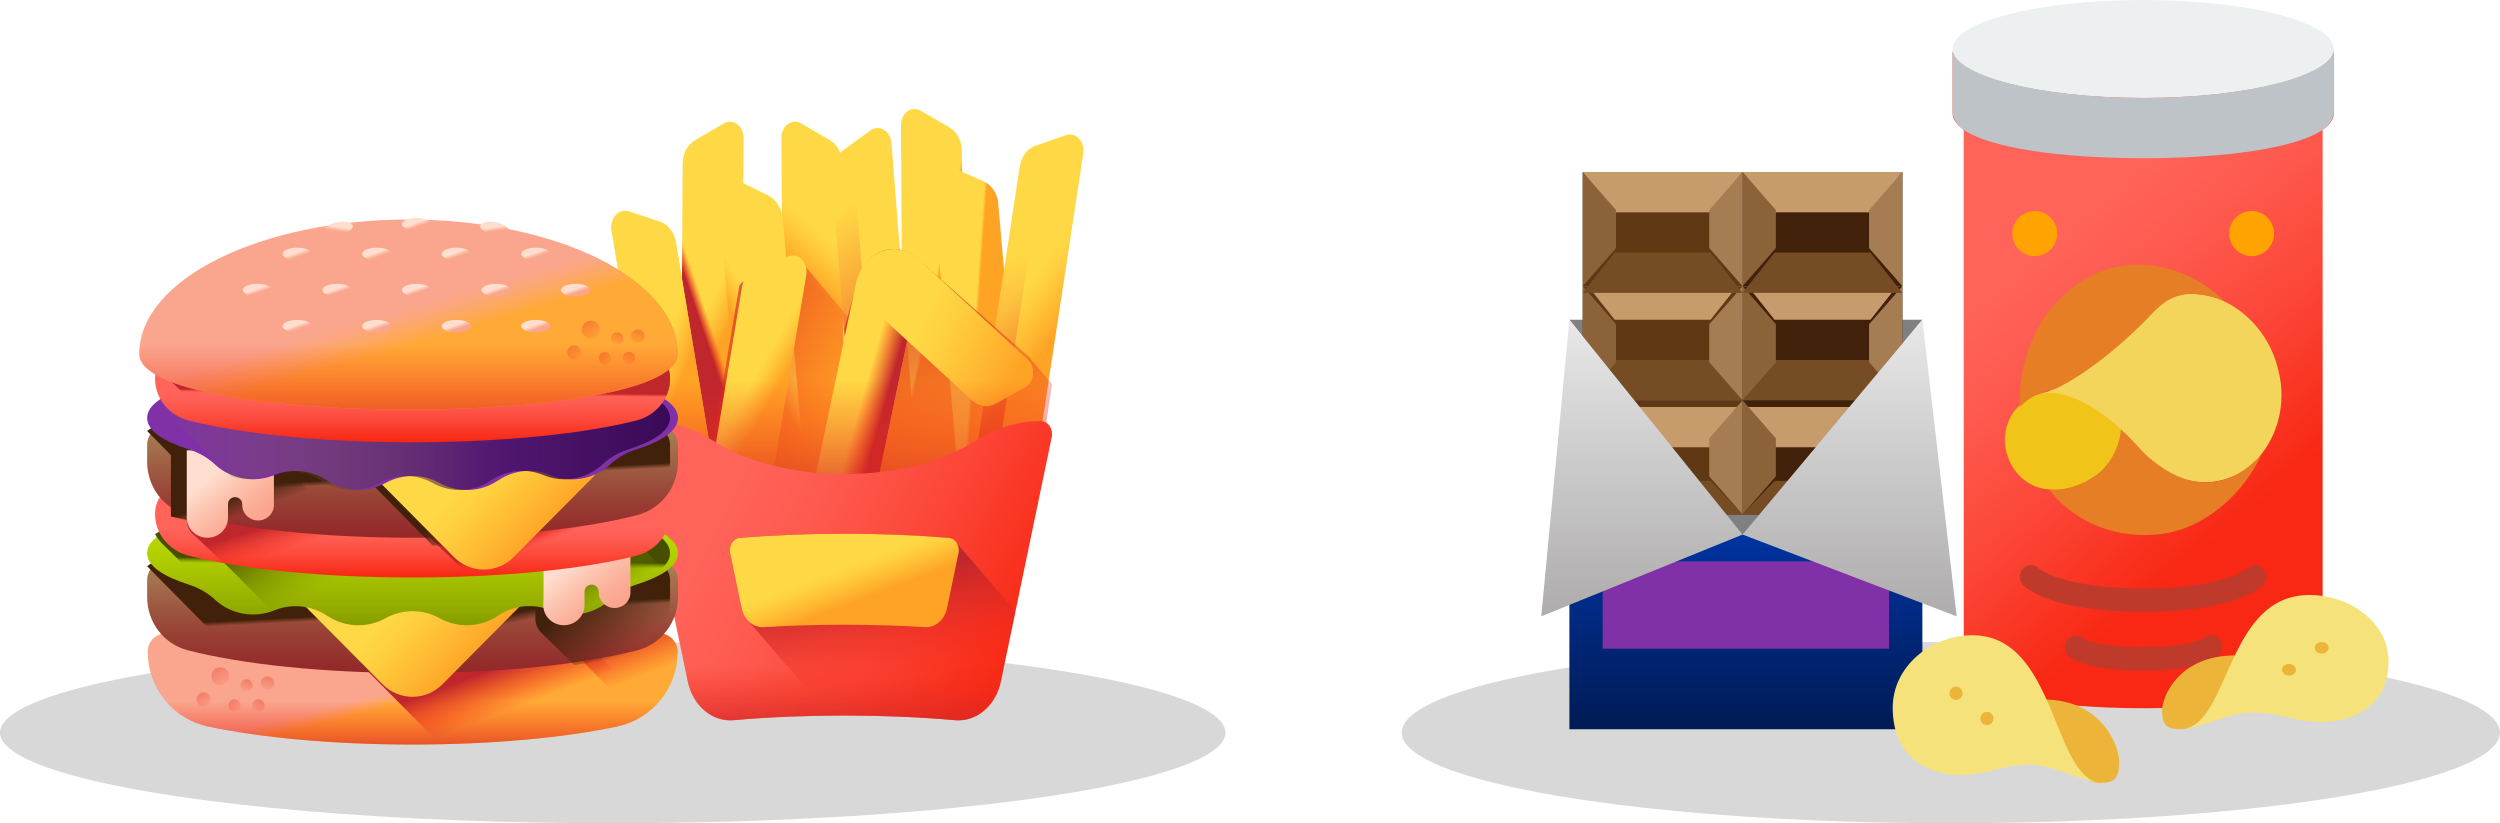 <?xml version="1.0" encoding="UTF-8"?>
<svg width="413px" height="136px" viewBox="0 0 413 136" version="1.1" xmlns="http://www.w3.org/2000/svg" xmlns:xlink="http://www.w3.org/1999/xlink">
    <title>adult_artwork_cravings</title>
    <defs>
        <linearGradient x1="39.409%" y1="22.278%" x2="65.855%" y2="75.864%" id="linearGradient-1">
            <stop stop-color="#FF6359" offset="0%"></stop>
            <stop stop-color="#FE5B50" offset="22.43%"></stop>
            <stop stop-color="#FC4637" offset="59.52%"></stop>
            <stop stop-color="#F82814" offset="100%"></stop>
        </linearGradient>
        <linearGradient x1="50%" y1="0%" x2="50%" y2="100%" id="linearGradient-2">
            <stop stop-color="#0033A0" offset="0.074%"></stop>
            <stop stop-color="#001B55" offset="100%"></stop>
        </linearGradient>
        <linearGradient x1="50%" y1="0%" x2="50%" y2="99.041%" id="linearGradient-3">
            <stop stop-color="#E8E8E8" offset="0%"></stop>
            <stop stop-color="#AEACAC" offset="100%"></stop>
        </linearGradient>
        <linearGradient x1="50%" y1="0%" x2="50%" y2="99.041%" id="linearGradient-4">
            <stop stop-color="#E8E8E8" offset="0%"></stop>
            <stop stop-color="#AEACAC" offset="100%"></stop>
        </linearGradient>
        <linearGradient x1="48.705%" y1="45.909%" x2="53.337%" y2="60.379%" id="linearGradient-5">
            <stop stop-color="#FFD945" offset="0%"></stop>
            <stop stop-color="#FFCD3E" offset="30.43%"></stop>
            <stop stop-color="#FFAD2B" offset="85.58%"></stop>
            <stop stop-color="#FFA325" offset="100%"></stop>
        </linearGradient>
        <linearGradient x1="50.268%" y1="49.354%" x2="47.199%" y2="55.439%" id="linearGradient-6">
            <stop stop-color="#F82814" stop-opacity="0" offset="0%"></stop>
            <stop stop-color="#C0272D" offset="100%"></stop>
        </linearGradient>
        <linearGradient x1="53.238%" y1="27.334%" x2="50.969%" y2="43.182%" id="linearGradient-7">
            <stop stop-color="#FFD945" offset="0%"></stop>
            <stop stop-color="#FFCD3E" offset="30.43%"></stop>
            <stop stop-color="#FFAD2B" offset="85.58%"></stop>
            <stop stop-color="#FFA325" offset="100%"></stop>
        </linearGradient>
        <linearGradient x1="48.337%" y1="48.704%" x2="50.133%" y2="51.116%" id="linearGradient-8">
            <stop stop-color="#FFD945" offset="0%"></stop>
            <stop stop-color="#FFCD3E" offset="30.43%"></stop>
            <stop stop-color="#FFAD2B" offset="85.58%"></stop>
            <stop stop-color="#FFA325" offset="100%"></stop>
        </linearGradient>
        <linearGradient x1="47.71%" y1="49.825%" x2="51.225%" y2="50.693%" id="linearGradient-9">
            <stop stop-color="#FFD945" offset="0%"></stop>
            <stop stop-color="#FFCD3E" offset="30.43%"></stop>
            <stop stop-color="#FFAD2B" offset="85.58%"></stop>
            <stop stop-color="#FFA325" offset="100%"></stop>
        </linearGradient>
        <linearGradient x1="52.663%" y1="43.736%" x2="47.461%" y2="54.82%" id="linearGradient-10">
            <stop stop-color="#FFD945" offset="0%"></stop>
            <stop stop-color="#FFCD3E" offset="30.43%"></stop>
            <stop stop-color="#FFAD2B" offset="85.58%"></stop>
            <stop stop-color="#FFA325" offset="100%"></stop>
        </linearGradient>
        <linearGradient x1="46.635%" y1="40.325%" x2="54.481%" y2="60.627%" id="linearGradient-11">
            <stop stop-color="#FFD945" offset="0%"></stop>
            <stop stop-color="#FFCD3E" offset="30.43%"></stop>
            <stop stop-color="#FFAD2B" offset="85.58%"></stop>
            <stop stop-color="#FFA325" offset="100%"></stop>
        </linearGradient>
        <linearGradient x1="49.08%" y1="31.027%" x2="54.333%" y2="127.968%" id="linearGradient-12">
            <stop stop-color="#F82814" stop-opacity="0" offset="0%"></stop>
            <stop stop-color="#C0272D" offset="100%"></stop>
        </linearGradient>
        <linearGradient x1="48.078%" y1="46.936%" x2="54.776%" y2="57.818%" id="linearGradient-13">
            <stop stop-color="#FFD945" offset="0%"></stop>
            <stop stop-color="#FFCD3E" offset="30.43%"></stop>
            <stop stop-color="#FFAD2B" offset="85.58%"></stop>
            <stop stop-color="#FFA325" offset="100%"></stop>
        </linearGradient>
        <linearGradient x1="47.516%" y1="15.074%" x2="53.627%" y2="99.041%" id="linearGradient-14">
            <stop stop-color="#F82814" stop-opacity="0" offset="0%"></stop>
            <stop stop-color="#C0272D" offset="100%"></stop>
        </linearGradient>
        <linearGradient x1="56.649%" y1="93.372%" x2="32.26%" y2="-16.242%" id="linearGradient-15">
            <stop stop-color="#F82814" stop-opacity="0" offset="0%"></stop>
            <stop stop-color="#C0272D" offset="100%"></stop>
        </linearGradient>
        <linearGradient x1="50.655%" y1="64.4%" x2="-24.325%" y2="28.427%" id="linearGradient-16">
            <stop stop-color="#F82814" stop-opacity="0" offset="0%"></stop>
            <stop stop-color="#C0272D" offset="100%"></stop>
        </linearGradient>
        <linearGradient x1="35.689%" y1="50.749%" x2="75.461%" y2="75.114%" id="linearGradient-17">
            <stop stop-color="#FFD945" offset="0%"></stop>
            <stop stop-color="#FFCD3E" offset="30.43%"></stop>
            <stop stop-color="#FFAD2B" offset="85.58%"></stop>
            <stop stop-color="#FFA325" offset="100%"></stop>
        </linearGradient>
        <linearGradient x1="50.228%" y1="50.644%" x2="68.474%" y2="62.675%" id="linearGradient-18">
            <stop stop-color="#F82814" stop-opacity="0" offset="0%"></stop>
            <stop stop-color="#C0272D" offset="100%"></stop>
        </linearGradient>
        <linearGradient x1="45.063%" y1="46.101%" x2="57.904%" y2="60.756%" id="linearGradient-19">
            <stop stop-color="#FFD945" offset="0%"></stop>
            <stop stop-color="#FFCD3E" offset="30.43%"></stop>
            <stop stop-color="#FFAD2B" offset="85.58%"></stop>
            <stop stop-color="#FFA325" offset="100%"></stop>
        </linearGradient>
        <linearGradient x1="45.873%" y1="41.838%" x2="53.257%" y2="54.149%" id="linearGradient-20">
            <stop stop-color="#FFD945" offset="0%"></stop>
            <stop stop-color="#FFCD3E" offset="30.43%"></stop>
            <stop stop-color="#FFAD2B" offset="85.58%"></stop>
            <stop stop-color="#FFA325" offset="100%"></stop>
        </linearGradient>
        <linearGradient x1="50%" y1="16.551%" x2="50%" y2="86.885%" id="linearGradient-21">
            <stop stop-color="#F82814" stop-opacity="0" offset="0%"></stop>
            <stop stop-color="#EE2818" stop-opacity="0.266" offset="26.62%"></stop>
            <stop stop-color="#D42724" stop-opacity="0.712" offset="71.23%"></stop>
            <stop stop-color="#C0272D" offset="100%"></stop>
        </linearGradient>
        <linearGradient x1="18.71%" y1="35.613%" x2="96.844%" y2="63.423%" id="linearGradient-22">
            <stop stop-color="#FF6359" offset="0%"></stop>
            <stop stop-color="#FE5B50" offset="22.43%"></stop>
            <stop stop-color="#FC4637" offset="59.52%"></stop>
            <stop stop-color="#F82814" offset="100%"></stop>
        </linearGradient>
        <linearGradient x1="61.38%" y1="77.344%" x2="45.956%" y2="26.181%" id="linearGradient-23">
            <stop stop-color="#F82814" stop-opacity="0" offset="0%"></stop>
            <stop stop-color="#C0272D" offset="100%"></stop>
        </linearGradient>
        <linearGradient x1="44.683%" y1="41.034%" x2="65.189%" y2="63.37%" id="linearGradient-24">
            <stop stop-color="#FFD945" offset="0%"></stop>
            <stop stop-color="#FFCD3E" offset="30.43%"></stop>
            <stop stop-color="#FFAD2B" offset="85.58%"></stop>
            <stop stop-color="#FFA325" offset="100%"></stop>
        </linearGradient>
        <linearGradient x1="50%" y1="35.105%" x2="50%" y2="128.325%" id="linearGradient-25">
            <stop stop-color="#F82814" stop-opacity="0" offset="0%"></stop>
            <stop stop-color="#C0272D" offset="100%"></stop>
        </linearGradient>
        <linearGradient x1="49.548%" y1="48.311%" x2="56.253%" y2="53.912%" id="linearGradient-26">
            <stop stop-color="#FAA68E" offset="0%"></stop>
            <stop stop-color="#FBA682" offset="20.61%"></stop>
            <stop stop-color="#FDA861" offset="58.08%"></stop>
            <stop stop-color="#FFA936" offset="100%"></stop>
        </linearGradient>
        <linearGradient x1="58.681%" y1="56.207%" x2="34.206%" y2="35.171%" id="linearGradient-27">
            <stop stop-color="#F82814" stop-opacity="0" offset="0%"></stop>
            <stop stop-color="#F12817" stop-opacity="0.245" offset="24.54%"></stop>
            <stop stop-color="#DD2820" stop-opacity="0.605" offset="60.52%"></stop>
            <stop stop-color="#C0272D" offset="100%"></stop>
        </linearGradient>
        <linearGradient x1="61.382%" y1="54.146%" x2="36.308%" y2="1.313%" id="linearGradient-28">
            <stop stop-color="#F82814" stop-opacity="0" offset="0%"></stop>
            <stop stop-color="#F12817" stop-opacity="0.245" offset="24.54%"></stop>
            <stop stop-color="#DD2820" stop-opacity="0.605" offset="60.52%"></stop>
            <stop stop-color="#C0272D" offset="100%"></stop>
        </linearGradient>
        <linearGradient x1="90.818%" y1="115.021%" x2="-34.591%" y2="-83.459%" id="linearGradient-29">
            <stop stop-color="#F82814" stop-opacity="0" offset="0%"></stop>
            <stop stop-color="#F12817" stop-opacity="0.245" offset="24.54%"></stop>
            <stop stop-color="#DD2820" stop-opacity="0.605" offset="60.52%"></stop>
            <stop stop-color="#C0272D" offset="100%"></stop>
        </linearGradient>
        <linearGradient x1="91.687%" y1="115.358%" x2="-33.919%" y2="-83.43%" id="linearGradient-30">
            <stop stop-color="#F82814" stop-opacity="0" offset="0%"></stop>
            <stop stop-color="#F12817" stop-opacity="0.245" offset="24.54%"></stop>
            <stop stop-color="#DD2820" stop-opacity="0.605" offset="60.52%"></stop>
            <stop stop-color="#C0272D" offset="100%"></stop>
        </linearGradient>
        <linearGradient x1="92.012%" y1="117.106%" x2="-34.824%" y2="-83.633%" id="linearGradient-31">
            <stop stop-color="#F82814" stop-opacity="0" offset="0%"></stop>
            <stop stop-color="#F12817" stop-opacity="0.245" offset="24.54%"></stop>
            <stop stop-color="#DD2820" stop-opacity="0.605" offset="60.52%"></stop>
            <stop stop-color="#C0272D" offset="100%"></stop>
        </linearGradient>
        <linearGradient x1="29.633%" y1="124.509%" x2="91.658%" y2="-101.899%" id="linearGradient-32">
            <stop stop-color="#F82814" stop-opacity="0" offset="0%"></stop>
            <stop stop-color="#F12817" stop-opacity="0.245" offset="24.54%"></stop>
            <stop stop-color="#DD2820" stop-opacity="0.605" offset="60.52%"></stop>
            <stop stop-color="#C0272D" offset="100%"></stop>
        </linearGradient>
        <linearGradient x1="29.264%" y1="126.43%" x2="92.215%" y2="-103.376%" id="linearGradient-33">
            <stop stop-color="#F82814" stop-opacity="0" offset="0%"></stop>
            <stop stop-color="#F12817" stop-opacity="0.245" offset="24.54%"></stop>
            <stop stop-color="#DD2820" stop-opacity="0.605" offset="60.52%"></stop>
            <stop stop-color="#C0272D" offset="100%"></stop>
        </linearGradient>
        <linearGradient x1="28.595%" y1="126.917%" x2="90.603%" y2="-99.374%" id="linearGradient-34">
            <stop stop-color="#F82814" stop-opacity="0" offset="0%"></stop>
            <stop stop-color="#F12817" stop-opacity="0.245" offset="24.54%"></stop>
            <stop stop-color="#DD2820" stop-opacity="0.605" offset="60.52%"></stop>
            <stop stop-color="#C0272D" offset="100%"></stop>
        </linearGradient>
        <linearGradient x1="49.999%" y1="31.063%" x2="49.999%" y2="136.75%" id="linearGradient-35">
            <stop stop-color="#F82814" stop-opacity="0" offset="0%"></stop>
            <stop stop-color="#F12817" stop-opacity="0.245" offset="24.54%"></stop>
            <stop stop-color="#DD2820" stop-opacity="0.605" offset="60.52%"></stop>
            <stop stop-color="#C0272D" offset="100%"></stop>
        </linearGradient>
        <linearGradient x1="49.979%" y1="9.591%" x2="49.979%" y2="114.331%" id="linearGradient-36">
            <stop stop-color="#A57C52" offset="0%"></stop>
            <stop stop-color="#A26C4A" offset="13.39%"></stop>
            <stop stop-color="#994336" offset="51.55%"></stop>
            <stop stop-color="#942A2A" offset="81.74%"></stop>
            <stop stop-color="#922125" offset="100%"></stop>
        </linearGradient>
        <linearGradient x1="50.505%" y1="50.342%" x2="49.58%" y2="46.444%" id="linearGradient-37">
            <stop stop-color="#42210B" stop-opacity="0" offset="0%"></stop>
            <stop stop-color="#42210B" offset="100%"></stop>
        </linearGradient>
        <linearGradient x1="80.738%" y1="72.007%" x2="32.51%" y2="30.467%" id="linearGradient-38">
            <stop stop-color="#42210B" stop-opacity="0" offset="0%"></stop>
            <stop stop-color="#42210B" offset="100%"></stop>
        </linearGradient>
        <linearGradient x1="54.578%" y1="55.7%" x2="49.281%" y2="48.809%" id="linearGradient-39">
            <stop stop-color="#42210B" stop-opacity="0" offset="0%"></stop>
            <stop stop-color="#42210B" offset="100%"></stop>
        </linearGradient>
        <linearGradient x1="41.927%" y1="35.721%" x2="82.441%" y2="59.753%" id="linearGradient-40">
            <stop stop-color="#FFD945" offset="0%"></stop>
            <stop stop-color="#FFCD3E" offset="30.43%"></stop>
            <stop stop-color="#FFAD2B" offset="85.58%"></stop>
            <stop stop-color="#FFA325" offset="100%"></stop>
        </linearGradient>
        <linearGradient x1="50.009%" y1="35.495%" x2="50.009%" y2="111.155%" id="linearGradient-41">
            <stop stop-color="#BADA00" offset="0%"></stop>
            <stop stop-color="#B0CE00" offset="22.69%"></stop>
            <stop stop-color="#95AE00" offset="63.78%"></stop>
            <stop stop-color="#798C00" offset="100%"></stop>
        </linearGradient>
        <linearGradient x1="49.852%" y1="52.209%" x2="50.061%" y2="47.89%" id="linearGradient-42">
            <stop stop-color="#798C00" stop-opacity="0" offset="0%"></stop>
            <stop stop-color="#556100" stop-opacity="0.654" offset="65.42%"></stop>
            <stop stop-color="#464F00" offset="100%"></stop>
        </linearGradient>
        <linearGradient x1="57.713%" y1="58.701%" x2="23.577%" y2="29.479%" id="linearGradient-43">
            <stop stop-color="#798C00" stop-opacity="0" offset="0%"></stop>
            <stop stop-color="#556100" stop-opacity="0.654" offset="65.42%"></stop>
            <stop stop-color="#464F00" offset="100%"></stop>
        </linearGradient>
        <linearGradient x1="63.477%" y1="70.241%" x2="34.47%" y2="39.276%" id="linearGradient-44">
            <stop stop-color="#798C00" stop-opacity="0" offset="0%"></stop>
            <stop stop-color="#556100" stop-opacity="0.654" offset="65.42%"></stop>
            <stop stop-color="#464F00" offset="100%"></stop>
        </linearGradient>
        <linearGradient x1="35.197%" y1="24.036%" x2="78.917%" y2="78.858%" id="linearGradient-45">
            <stop stop-color="#FFDECF" offset="0%"></stop>
            <stop stop-color="#FDC4B0" offset="37.91%"></stop>
            <stop stop-color="#FBAE97" offset="76.55%"></stop>
            <stop stop-color="#FAA68E" offset="100%"></stop>
        </linearGradient>
        <linearGradient x1="49.999%" y1="51.174%" x2="49.999%" y2="98.686%" id="linearGradient-46">
            <stop stop-color="#FF6359" offset="0%"></stop>
            <stop stop-color="#FE5B50" offset="22.43%"></stop>
            <stop stop-color="#FC4637" offset="59.52%"></stop>
            <stop stop-color="#F82814" offset="100%"></stop>
        </linearGradient>
        <linearGradient x1="56.334%" y1="62.594%" x2="41.411%" y2="42.365%" id="linearGradient-47">
            <stop stop-color="#F82814" stop-opacity="0" offset="0%"></stop>
            <stop stop-color="#C0272D" offset="100%"></stop>
        </linearGradient>
        <linearGradient x1="60.711%" y1="57.411%" x2="53.056%" y2="50.459%" id="linearGradient-48">
            <stop stop-color="#F82814" stop-opacity="0" offset="0%"></stop>
            <stop stop-color="#C0272D" offset="100%"></stop>
        </linearGradient>
        <linearGradient x1="49.979%" y1="9.621%" x2="49.979%" y2="114.368%" id="linearGradient-49">
            <stop stop-color="#A57C52" offset="0%"></stop>
            <stop stop-color="#A26C4A" offset="13.39%"></stop>
            <stop stop-color="#994336" offset="51.55%"></stop>
            <stop stop-color="#942A2A" offset="81.74%"></stop>
            <stop stop-color="#922125" offset="100%"></stop>
        </linearGradient>
        <linearGradient x1="50.505%" y1="50.343%" x2="49.58%" y2="46.445%" id="linearGradient-50">
            <stop stop-color="#42210B" stop-opacity="0" offset="0%"></stop>
            <stop stop-color="#42210B" offset="100%"></stop>
        </linearGradient>
        <linearGradient x1="63.729%" y1="57.909%" x2="45.202%" y2="46.341%" id="linearGradient-51">
            <stop stop-color="#42210B" stop-opacity="0" offset="0%"></stop>
            <stop stop-color="#42210B" offset="100%"></stop>
        </linearGradient>
        <linearGradient x1="41.931%" y1="35.704%" x2="82.445%" y2="59.737%" id="linearGradient-52">
            <stop stop-color="#FFD945" offset="0%"></stop>
            <stop stop-color="#FFCD3E" offset="30.43%"></stop>
            <stop stop-color="#FFAD2B" offset="85.58%"></stop>
            <stop stop-color="#FFA325" offset="100%"></stop>
        </linearGradient>
        <linearGradient x1="52.821%" y1="61.517%" x2="39.901%" y2="45.418%" id="linearGradient-53">
            <stop stop-color="#42210B" stop-opacity="0" offset="0%"></stop>
            <stop stop-color="#42210B" offset="100%"></stop>
        </linearGradient>
        <linearGradient x1="35.305%" y1="23.972%" x2="79.026%" y2="78.794%" id="linearGradient-54">
            <stop stop-color="#FFDECF" offset="0%"></stop>
            <stop stop-color="#FDC4B0" offset="37.91%"></stop>
            <stop stop-color="#FBAE97" offset="76.55%"></stop>
            <stop stop-color="#FAA68E" offset="100%"></stop>
        </linearGradient>
        <linearGradient x1="-0.004%" y1="50.059%" x2="100.007%" y2="50.059%" id="linearGradient-55">
            <stop stop-color="#798C00" stop-opacity="0" offset="0%"></stop>
            <stop stop-color="#3A0A56" stop-opacity="0.654" offset="65.42%"></stop>
            <stop stop-color="#3A0A56" offset="100%"></stop>
        </linearGradient>
        <linearGradient x1="49.999%" y1="51.109%" x2="49.999%" y2="98.622%" id="linearGradient-56">
            <stop stop-color="#FF6359" offset="0%"></stop>
            <stop stop-color="#FE5B50" offset="22.43%"></stop>
            <stop stop-color="#FC4637" offset="59.52%"></stop>
            <stop stop-color="#F82814" offset="100%"></stop>
        </linearGradient>
        <linearGradient x1="49.854%" y1="51.755%" x2="50.011%" y2="49.037%" id="linearGradient-57">
            <stop stop-color="#F82814" stop-opacity="0" offset="0%"></stop>
            <stop stop-color="#C0272D" offset="100%"></stop>
        </linearGradient>
        <linearGradient x1="44.78%" y1="45.459%" x2="54.126%" y2="57.798%" id="linearGradient-58">
            <stop stop-color="#FAA68E" offset="0%"></stop>
            <stop stop-color="#FBA682" offset="20.61%"></stop>
            <stop stop-color="#FDA861" offset="58.08%"></stop>
            <stop stop-color="#FFA936" offset="100%"></stop>
        </linearGradient>
        <linearGradient x1="91.281%" y1="113.481%" x2="-35.907%" y2="-81.634%" id="linearGradient-59">
            <stop stop-color="#F82814" stop-opacity="0" offset="0%"></stop>
            <stop stop-color="#F12817" stop-opacity="0.245" offset="24.54%"></stop>
            <stop stop-color="#DD2820" stop-opacity="0.605" offset="60.52%"></stop>
            <stop stop-color="#C0272D" offset="100%"></stop>
        </linearGradient>
        <linearGradient x1="91.388%" y1="113.698%" x2="-35.999%" y2="-81.718%" id="linearGradient-60">
            <stop stop-color="#F82814" stop-opacity="0" offset="0%"></stop>
            <stop stop-color="#F12817" stop-opacity="0.245" offset="24.54%"></stop>
            <stop stop-color="#DD2820" stop-opacity="0.605" offset="60.52%"></stop>
            <stop stop-color="#C0272D" offset="100%"></stop>
        </linearGradient>
        <linearGradient x1="92.365%" y1="115.045%" x2="-36.27%" y2="-82.301%" id="linearGradient-61">
            <stop stop-color="#F82814" stop-opacity="0" offset="0%"></stop>
            <stop stop-color="#F12817" stop-opacity="0.245" offset="24.54%"></stop>
            <stop stop-color="#DD2820" stop-opacity="0.605" offset="60.52%"></stop>
            <stop stop-color="#C0272D" offset="100%"></stop>
        </linearGradient>
        <linearGradient x1="30.157%" y1="121.785%" x2="93.063%" y2="-100.785%" id="linearGradient-62">
            <stop stop-color="#F82814" stop-opacity="0" offset="0%"></stop>
            <stop stop-color="#F12817" stop-opacity="0.245" offset="24.54%"></stop>
            <stop stop-color="#DD2820" stop-opacity="0.605" offset="60.52%"></stop>
            <stop stop-color="#C0272D" offset="100%"></stop>
        </linearGradient>
        <linearGradient x1="30.015%" y1="123.263%" x2="93.866%" y2="-102.652%" id="linearGradient-63">
            <stop stop-color="#F82814" stop-opacity="0" offset="0%"></stop>
            <stop stop-color="#F12817" stop-opacity="0.245" offset="24.54%"></stop>
            <stop stop-color="#DD2820" stop-opacity="0.605" offset="60.52%"></stop>
            <stop stop-color="#C0272D" offset="100%"></stop>
        </linearGradient>
        <linearGradient x1="30.003%" y1="122.545%" x2="92.878%" y2="-99.898%" id="linearGradient-64">
            <stop stop-color="#F82814" stop-opacity="0" offset="0%"></stop>
            <stop stop-color="#F12817" stop-opacity="0.245" offset="24.54%"></stop>
            <stop stop-color="#DD2820" stop-opacity="0.605" offset="60.52%"></stop>
            <stop stop-color="#C0272D" offset="100%"></stop>
        </linearGradient>
        <linearGradient x1="49.999%" y1="25.868%" x2="49.999%" y2="125.867%" id="linearGradient-65">
            <stop stop-color="#F82814" stop-opacity="0" offset="0%"></stop>
            <stop stop-color="#F32816" stop-opacity="0.25" offset="24.97%"></stop>
            <stop stop-color="#E5281D" stop-opacity="0.542" offset="54.21%"></stop>
            <stop stop-color="#CE2727" stop-opacity="0.855" offset="85.47%"></stop>
            <stop stop-color="#C0272D" offset="100%"></stop>
        </linearGradient>
        <linearGradient x1="45.157%" y1="44.083%" x2="63.418%" y2="66.25%" id="linearGradient-66">
            <stop stop-color="#FFDECF" offset="0%"></stop>
            <stop stop-color="#FDC4B0" offset="37.91%"></stop>
            <stop stop-color="#FBAE97" offset="76.55%"></stop>
            <stop stop-color="#FAA68E" offset="100%"></stop>
        </linearGradient>
        <linearGradient x1="45.148%" y1="44.083%" x2="63.404%" y2="66.25%" id="linearGradient-67">
            <stop stop-color="#FFDECF" offset="0%"></stop>
            <stop stop-color="#FDC4B0" offset="37.91%"></stop>
            <stop stop-color="#FBAE97" offset="76.55%"></stop>
            <stop stop-color="#FAA68E" offset="100%"></stop>
        </linearGradient>
        <linearGradient x1="45.133%" y1="44.083%" x2="63.393%" y2="66.25%" id="linearGradient-68">
            <stop stop-color="#FFDECF" offset="0%"></stop>
            <stop stop-color="#FDC4B0" offset="37.91%"></stop>
            <stop stop-color="#FBAE97" offset="76.55%"></stop>
            <stop stop-color="#FAA68E" offset="100%"></stop>
        </linearGradient>
        <linearGradient x1="45.123%" y1="44.083%" x2="63.379%" y2="66.25%" id="linearGradient-69">
            <stop stop-color="#FFDECF" offset="0%"></stop>
            <stop stop-color="#FDC4B0" offset="37.91%"></stop>
            <stop stop-color="#FBAE97" offset="76.55%"></stop>
            <stop stop-color="#FAA68E" offset="100%"></stop>
        </linearGradient>
        <linearGradient x1="45.165%" y1="44.119%" x2="63.425%" y2="66.288%" id="linearGradient-70">
            <stop stop-color="#FFDECF" offset="0%"></stop>
            <stop stop-color="#FDC4B0" offset="37.91%"></stop>
            <stop stop-color="#FBAE97" offset="76.55%"></stop>
            <stop stop-color="#FAA68E" offset="100%"></stop>
        </linearGradient>
        <linearGradient x1="45.155%" y1="44.119%" x2="63.412%" y2="66.288%" id="linearGradient-71">
            <stop stop-color="#FFDECF" offset="0%"></stop>
            <stop stop-color="#FDC4B0" offset="37.91%"></stop>
            <stop stop-color="#FBAE97" offset="76.55%"></stop>
            <stop stop-color="#FAA68E" offset="100%"></stop>
        </linearGradient>
        <linearGradient x1="45.14%" y1="44.119%" x2="63.4%" y2="66.288%" id="linearGradient-72">
            <stop stop-color="#FFDECF" offset="0%"></stop>
            <stop stop-color="#FDC4B0" offset="37.91%"></stop>
            <stop stop-color="#FBAE97" offset="76.55%"></stop>
            <stop stop-color="#FAA68E" offset="100%"></stop>
        </linearGradient>
        <linearGradient x1="45.126%" y1="44.119%" x2="63.386%" y2="66.288%" id="linearGradient-73">
            <stop stop-color="#FFDECF" offset="0%"></stop>
            <stop stop-color="#FDC4B0" offset="37.91%"></stop>
            <stop stop-color="#FBAE97" offset="76.55%"></stop>
            <stop stop-color="#FAA68E" offset="100%"></stop>
        </linearGradient>
        <linearGradient x1="45.116%" y1="44.119%" x2="63.373%" y2="66.288%" id="linearGradient-74">
            <stop stop-color="#FFDECF" offset="0%"></stop>
            <stop stop-color="#FDC4B0" offset="37.91%"></stop>
            <stop stop-color="#FBAE97" offset="76.55%"></stop>
            <stop stop-color="#FAA68E" offset="100%"></stop>
        </linearGradient>
        <linearGradient x1="45.157%" y1="44.156%" x2="63.418%" y2="66.324%" id="linearGradient-75">
            <stop stop-color="#FFDECF" offset="0%"></stop>
            <stop stop-color="#FDC4B0" offset="37.91%"></stop>
            <stop stop-color="#FBAE97" offset="76.55%"></stop>
            <stop stop-color="#FAA68E" offset="100%"></stop>
        </linearGradient>
        <linearGradient x1="45.148%" y1="44.156%" x2="63.404%" y2="66.324%" id="linearGradient-76">
            <stop stop-color="#FFDECF" offset="0%"></stop>
            <stop stop-color="#FDC4B0" offset="37.91%"></stop>
            <stop stop-color="#FBAE97" offset="76.55%"></stop>
            <stop stop-color="#FAA68E" offset="100%"></stop>
        </linearGradient>
        <linearGradient x1="45.133%" y1="44.156%" x2="63.393%" y2="66.324%" id="linearGradient-77">
            <stop stop-color="#FFDECF" offset="0%"></stop>
            <stop stop-color="#FDC4B0" offset="37.91%"></stop>
            <stop stop-color="#FBAE97" offset="76.55%"></stop>
            <stop stop-color="#FAA68E" offset="100%"></stop>
        </linearGradient>
        <linearGradient x1="45.123%" y1="44.156%" x2="63.379%" y2="66.324%" id="linearGradient-78">
            <stop stop-color="#FFDECF" offset="0%"></stop>
            <stop stop-color="#FDC4B0" offset="37.91%"></stop>
            <stop stop-color="#FBAE97" offset="76.55%"></stop>
            <stop stop-color="#FAA68E" offset="100%"></stop>
        </linearGradient>
        <linearGradient x1="45.14%" y1="44.192%" x2="63.4%" y2="66.359%" id="linearGradient-79">
            <stop stop-color="#FFDECF" offset="0%"></stop>
            <stop stop-color="#FDC4B0" offset="37.91%"></stop>
            <stop stop-color="#FBAE97" offset="76.55%"></stop>
            <stop stop-color="#FAA68E" offset="100%"></stop>
        </linearGradient>
        <linearGradient x1="47.851%" y1="43.038%" x2="55.517%" y2="69.207%" id="linearGradient-80">
            <stop stop-color="#FFDECF" offset="0%"></stop>
            <stop stop-color="#FDC4B0" offset="37.91%"></stop>
            <stop stop-color="#FBAE97" offset="76.55%"></stop>
            <stop stop-color="#FAA68E" offset="100%"></stop>
        </linearGradient>
        <linearGradient x1="51.808%" y1="42.902%" x2="44.144%" y2="69.071%" id="linearGradient-81">
            <stop stop-color="#FFDECF" offset="0%"></stop>
            <stop stop-color="#FDC4B0" offset="37.91%"></stop>
            <stop stop-color="#FBAE97" offset="76.55%"></stop>
            <stop stop-color="#FAA68E" offset="100%"></stop>
        </linearGradient>
    </defs>
    <g id="Adult-H+C" stroke="none" stroke-width="1" fill="none" fill-rule="evenodd">
        <g id="Q-HCC-Hunger&amp;Cravings" transform="translate(-730, -1760)">
            <g id="Group-21" transform="translate(-70.5, 258)">
                <g id="Dosing-Square-1" transform="translate(310.5, 1072)">
                    <g id="adult_artwork_cravings" transform="translate(490, 430)">
                        <ellipse id="Oval" fill="#D8D8D8" cx="101.222" cy="121.027" rx="101.222" ry="14.973"></ellipse>
                        <g id="Group-11" transform="translate(231.555, 0)">
                            <ellipse id="Oval" fill="#D8D8D8" cx="90.722" cy="121.027" rx="90.722" ry="14.973"></ellipse>
                            <g id="potato-chips" transform="translate(91, 0)" fill-rule="nonzero">
                                <path d="M0,8.713 L0,18.739 C0,19.682 0.649,20.604 1.853,21.447 L1.853,110.984 C1.853,114.313 15.12,117 31.5,117 C47.88,117 61.147,114.313 61.147,110.984 L61.147,21.447 C62.351,20.604 63,19.682 63,18.739 L63,8.713 L0,8.713 Z" id="Shape" fill="url(#linearGradient-1)"></path>
                                <ellipse id="Oval" fill="#ECF0F1" cx="31.5" cy="8.09" rx="31.5" ry="8.09"></ellipse>
                                <path d="M63,8.09 L63,18.394 C63,19.304 62.351,20.633 61.147,21.447 C56.774,24.448 45.156,26.138 31.5,26.138 C17.844,26.138 6.226,24.448 1.853,21.447 C1.393,21.136 1.015,20.751 0.722,20.342 C0.248,19.68 0,18.956 0,18.394 L0,8.09 C0,12.369 14.101,16.181 31.5,16.181 C48.899,16.181 63,12.369 63,8.09 Z" id="Shape" fill="#BDC3C7"></path>
                                <path d="M28.465,71.46 C28.296,73.352 27.42,75.005 26.183,76.392 C24.728,78.023 22.773,79.286 20.878,80.136 C19.096,80.851 17.179,81.072 15.3,80.778 C12.604,80.4 10.298,78.483 9.248,75.749 C8.096,72.943 8.63,69.655 10.595,67.451 C11.687,66.351 12.989,65.531 14.408,65.05 C18.411,63.539 24.574,67.749 28.046,71.06 L28.465,71.46 Z" id="Shape" fill="#F0C419"></path>
                                <path d="M50.354,75.845 C49.439,76.829 48.377,77.649 47.209,78.274 C41.542,81.274 35.178,79.162 30.998,74.246 C29.89,72.98 28.721,71.774 27.495,70.634 C24.05,67.475 18.556,64.101 14.824,65.066 C21.677,62.579 30.019,54.682 33.596,51.089 C35.159,49.464 37.269,48.549 39.471,48.543 C41.574,48.56 43.644,49.094 45.515,50.102 C49.746,52.389 52.804,56.511 53.875,61.375 C55.155,66.512 53.825,71.979 50.354,75.845 Z" id="Shape" fill="#F3D55B"></path>
                                <path d="M38.781,48.543 C36.652,48.549 34.411,50.184 32.9,51.873 C29.823,55.193 23.397,61.08 17.294,64.101 C16.536,64.477 15.528,64.548 14.795,64.833 C13.434,65.311 12.184,66.123 11.136,67.213 C11.118,66.844 11.118,66.495 11.118,66.126 C11.118,57.235 15.753,49.173 22.954,45.537 C30.155,41.901 39.141,43.958 45.031,49.874 C43.222,48.827 40.815,48.561 38.781,48.543 Z" id="Shape" fill="#E57E25"></path>
                                <path d="M51.017,75.151 C47.921,81.809 41.449,87.37 34.452,88.226 C27.455,89.083 20.444,86.637 15.978,80.904 C17.84,81.185 19.82,80.472 21.585,79.788 C25.061,78.284 27.462,74.882 27.826,70.947 C29.05,72.09 30.217,73.298 31.323,74.567 C36.277,79.27 41.551,81.28 47.209,78.274 C48.375,77.648 50.103,76.137 51.017,75.151 Z" id="Shape" fill="#E57E25"></path>
                                <ellipse id="Oval" fill="#FFA300" cx="13.588" cy="38.585" rx="3.706" ry="3.734"></ellipse>
                                <ellipse id="Oval" fill="#FFA300" cx="49.412" cy="38.585" rx="3.706" ry="3.734"></ellipse>
                                <g id="Group" transform="translate(11.118, 93.351)" fill="#C03A2B">
                                    <path d="M20.379,7.731 C5.211,7.731 0.955,3.741 0.521,3.286 C-0.182,2.525 -0.172,1.316 0.543,0.568 C1.259,-0.18 2.415,-0.191 3.143,0.544 C3.143,0.544 6.875,3.854 20.379,3.854 C33.883,3.854 37.617,0.538 37.654,0.504 C38.406,-0.195 39.55,-0.15 40.25,0.604 C40.943,1.354 40.935,2.546 40.232,3.286 C39.803,3.741 35.547,7.731 20.379,7.731 Z" id="Shape"></path>
                                    <path d="M20.379,17.426 C11.061,17.426 8.509,15.506 7.939,14.919 C7.236,14.158 7.245,12.949 7.96,12.201 C8.675,11.452 9.832,11.441 10.56,12.175 C10.501,12.086 12.526,13.548 20.379,13.548 C28.28,13.548 30.291,12.086 30.309,12.071 C30.653,11.714 31.119,11.519 31.603,11.529 C32.087,11.539 32.546,11.753 32.876,12.123 C33.584,12.917 33.559,14.157 32.818,14.919 C32.249,15.506 29.697,17.426 20.379,17.426 L20.379,17.426 Z" id="Shape"></path>
                                </g>
                            </g>
                            <g id="chocolate-bar" transform="translate(23.061, 28.418)" fill-rule="nonzero">
                                <polygon id="Path" fill="#808080" points="4.648 24.4 62.961 24.4 33.254 60.402"></polygon>
                                <polygon id="Path" fill="#603813" points="6.849 18.855 33.254 18.855 33.254 37.709 6.849 37.709"></polygon>
                                <polygon id="Path" fill="#42210B" points="33.254 18.855 59.66 18.855 59.66 37.709 33.254 37.709"></polygon>
                                <polygon id="Path" fill="#C69C6D" points="27.973 24.4 33.254 17.745 6.849 17.745 12.13 24.4"></polygon>
                                <polygon id="Path" fill="#754C24" points="12.13 31.055 6.849 37.709 33.254 37.709 27.973 31.055"></polygon>
                                <polygon id="Path" fill="#8C6239" points="6.849 18.855 12.35 25.139 12.35 31.424 6.849 37.709"></polygon>
                                <polygon id="Path" fill="#A67C52" points="33.254 37.709 27.753 31.424 27.753 25.139 33.254 18.855"></polygon>
                                <polygon id="Path" fill="#C69C6D" points="54.379 24.4 59.66 17.745 33.254 17.745 38.536 24.4"></polygon>
                                <polygon id="Path" fill="#754C24" points="38.536 31.055 33.254 37.709 59.66 37.709 54.379 31.055"></polygon>
                                <polygon id="Path" fill="#8C6239" points="33.254 18.855 38.756 25.139 38.756 31.424 33.254 37.709"></polygon>
                                <polygon id="Path" fill="#A67C52" points="59.66 37.709 54.159 31.424 54.159 25.139 59.66 18.855"></polygon>
                                <polygon id="Path" fill="#603813" points="6.849 0 33.254 0 33.254 18.855 6.849 18.855"></polygon>
                                <polygon id="Path" fill="#42210B" points="33.254 0 59.66 0 59.66 18.855 33.254 18.855"></polygon>
                                <polyline id="Path" fill="url(#linearGradient-2)" points="62.961 59.891 62.961 92.055 4.648 92.055 4.648 59.891"></polyline>
                                <polyline id="Path" fill="#8031A7" points="57.46 64.327 57.46 78.745 10.149 78.745 10.149 64.327"></polyline>
                                <polygon id="Path" fill="#C69C6D" points="27.973 6.655 33.254 0 6.849 0 12.13 6.655"></polygon>
                                <polygon id="Path" fill="#754C24" points="12.13 13.309 6.849 19.964 33.254 19.964 27.973 13.309"></polygon>
                                <polygon id="Path" fill="#8C6239" points="6.849 0 12.35 6.285 12.35 12.57 6.849 18.855"></polygon>
                                <polygon id="Path" fill="#A67C52" points="33.254 18.855 27.753 12.57 27.753 6.285 33.254 0"></polygon>
                                <polygon id="Path" fill="#C69C6D" points="54.379 6.655 59.66 0 33.254 0 38.536 6.655"></polygon>
                                <polygon id="Path" fill="#754C24" points="38.536 13.309 33.254 19.964 59.66 19.964 54.379 13.309"></polygon>
                                <polygon id="Path" fill="#8C6239" points="33.254 0 38.756 6.285 38.756 12.57 33.254 18.855"></polygon>
                                <polygon id="Path" fill="#A67C52" points="59.66 18.855 54.159 12.57 54.159 6.285 59.66 0"></polygon>
                                <polygon id="Path" fill="#603813" points="6.849 37.709 33.254 37.709 33.254 56.564 6.849 56.564"></polygon>
                                <polygon id="Path" fill="#42210B" points="33.254 37.709 59.66 37.709 59.66 56.564 33.254 56.564"></polygon>
                                <polygon id="Path" fill="#C69C6D" points="27.973 45.473 33.254 38.818 6.849 38.818 12.13 45.473"></polygon>
                                <polygon id="Path" fill="#754C24" points="12.13 51.018 6.849 57.673 33.254 56.564 27.973 51.018"></polygon>
                                <polygon id="Path" fill="#8C6239" points="6.849 37.709 12.35 43.994 12.35 50.279 6.849 56.564"></polygon>
                                <polygon id="Path" fill="#A67C52" points="33.254 56.564 27.753 50.279 27.753 43.994 33.254 37.709"></polygon>
                                <polygon id="Path" fill="#C69C6D" points="54.379 45.473 59.66 38.818 33.254 38.818 38.536 45.473"></polygon>
                                <polygon id="Path" fill="#754C24" points="38.536 51.018 33.254 56.564 59.66 57.673 54.379 51.018"></polygon>
                                <polygon id="Path" fill="#8C6239" points="33.254 37.709 38.756 43.994 38.756 50.279 33.254 56.564"></polygon>
                                <polygon id="Path" fill="#A67C52" points="59.66 56.564 54.159 50.279 54.159 43.994 59.66 37.709"></polygon>
                                <g id="Group" transform="translate(0, 24.4)">
                                    <polygon id="Path" fill="url(#linearGradient-3)" points="33.254 35.491 0 49.001 4.648 0"></polygon>
                                    <polygon id="Path" fill="url(#linearGradient-4)" points="62.961 0 68.626 49.001 33.254 35.491"></polygon>
                                </g>
                            </g>
                            <g id="chip" transform="translate(125.631, 98.291)" fill-rule="nonzero">
                                <path d="M0,19.092 C0,21.462 0.659,22.182 3.146,22.182 C3.224,22.182 3.305,22.179 3.387,22.175 C3.409,22.173 3.432,22.172 3.455,22.17 C3.495,22.168 3.535,22.164 3.576,22.16 C6.393,21.886 8.09,18.911 9.754,15.234 C10.51,13.565 11.259,11.752 12.103,9.982 L12.103,9.982 C2.871,9.982 0,16.631 0,19.092 Z" id="Path" fill="#ECB53A"></path>
                                <path d="M24.33,0 C10.516,0 11.265,21.419 3.301,22.182 C6.223,21.933 11.42,19.434 14.672,19.434 C19.987,19.434 21.611,20.983 26.346,20.983 C31.08,20.983 37.408,18.683 37.408,10.891 C37.408,4.637 31.078,0 24.33,0 Z" id="Path" fill="#F6E27B"></path>
                                <g id="Group" transform="translate(19.804, 7.764)" fill="#ECB53A">
                                    <path d="M1.147,5.545 C0.845,5.545 0.549,5.443 0.336,5.264 C0.122,5.086 0,4.838 0,4.585 C0,4.332 0.122,4.084 0.336,3.906 C0.549,3.727 0.845,3.624 1.147,3.624 C1.45,3.624 1.745,3.727 1.958,3.906 C2.173,4.085 2.295,4.332 2.295,4.585 C2.295,4.838 2.172,5.086 1.958,5.264 C1.745,5.443 1.45,5.545 1.147,5.545 Z" id="Path"></path>
                                    <path d="M6.554,1.921 C6.253,1.921 5.957,1.819 5.743,1.64 C5.529,1.461 5.407,1.213 5.407,0.961 C5.407,0.708 5.529,0.46 5.743,0.281 C5.957,0.102 6.252,0 6.554,0 C6.856,0 7.152,0.102 7.366,0.281 C7.579,0.46 7.702,0.708 7.702,0.961 C7.702,1.213 7.579,1.461 7.366,1.64 C7.152,1.819 6.856,1.921 6.554,1.921 Z" id="Path"></path>
                                </g>
                            </g>
                            <g id="chip" transform="translate(99.824, 117.145) scale(-1, 1) translate(-99.824, -117.145) translate(81.12, 104.945)" fill-rule="nonzero">
                                <path d="M0,20.907 C0,23.587 0.68,24.4 3.247,24.4 C3.327,24.4 3.41,24.397 3.495,24.392 C3.518,24.39 3.542,24.389 3.565,24.387 C3.606,24.384 3.648,24.38 3.69,24.376 C6.597,24.066 8.348,20.702 10.066,16.546 C10.845,14.66 11.618,12.61 12.489,10.609 L12.489,10.609 C2.962,10.609 0,18.126 0,20.907 Z" id="Path" fill="#ECB53A"></path>
                                <path d="M24.239,0 C10.329,0 11.082,23.561 3.063,24.4 C6.005,24.126 11.239,21.377 14.513,21.377 C19.866,21.377 21.501,23.081 26.268,23.081 C31.036,23.081 37.408,20.551 37.408,11.98 C37.408,5.101 31.033,0 24.239,0 Z" id="Path" fill="#F6E27B"></path>
                                <g id="Group" transform="translate(20.756, 8.487)" fill="#ECB53A">
                                    <path d="M1.085,6.365 C0.8,6.365 0.52,6.248 0.318,6.043 C0.116,5.837 0,5.553 0,5.263 C0,4.972 0.116,4.688 0.318,4.483 C0.52,4.278 0.8,4.16 1.085,4.16 C1.371,4.16 1.651,4.278 1.853,4.483 C2.055,4.689 2.171,4.972 2.171,5.263 C2.171,5.553 2.055,5.837 1.853,6.043 C1.651,6.248 1.371,6.365 1.085,6.365 Z" id="Path"></path>
                                    <path d="M6.2,2.205 C5.915,2.205 5.635,2.087 5.432,1.882 C5.23,1.677 5.115,1.393 5.115,1.103 C5.115,0.812 5.23,0.528 5.432,0.323 C5.635,0.118 5.914,0 6.2,0 C6.486,0 6.766,0.118 6.968,0.323 C7.17,0.529 7.285,0.813 7.285,1.103 C7.285,1.393 7.17,1.677 6.968,1.882 C6.765,2.087 6.486,2.205 6.2,2.205 Z" id="Path"></path>
                                </g>
                            </g>
                        </g>
                        <g id="french-fries" transform="translate(101, 18)" fill-rule="nonzero">
                            <path d="M13.669,66.219 L19.197,66.281 C20.44,66.295 21.457,65.116 21.469,63.648 L21.84,4.792 C21.856,2.812 20.1,1.507 18.596,2.381 L13.823,5.155 C12.581,5.876 11.789,7.363 11.776,8.998 L11.44,63.535 C11.428,65.003 12.426,66.205 13.669,66.219 L13.669,66.219 Z" id="Path" fill="url(#linearGradient-5)"></path>
                            <path d="M21.84,44.294 L21.71,64.68 C21.696,66.159 20.656,67.347 19.383,67.333 L13.722,67.269 C12.45,67.255 11.429,66.043 11.44,64.564 L11.785,9.612 C11.795,8.318 12.299,7.117 13.128,6.312 L19.339,42.159 C19.575,43.527 20.671,44.438 21.84,44.294 L21.84,44.294 Z" id="Path" fill="url(#linearGradient-6)"></path>
                            <path d="M36.251,66.219 L30.723,66.281 C29.48,66.295 28.463,65.116 28.451,63.648 L28.08,4.792 C28.064,2.812 29.82,1.507 31.324,2.381 L36.097,5.155 C37.339,5.876 38.131,7.363 38.144,8.998 L38.48,63.535 C38.492,65.003 37.494,66.205 36.251,66.219 Z" id="Path" fill="url(#linearGradient-7)"></path>
                            <path d="M56.011,64.115 L50.483,64.177 C49.24,64.191 48.223,63.012 48.211,61.544 L47.84,2.688 C47.824,0.708 49.58,-0.598 51.084,0.277 L55.857,3.05 C57.099,3.772 57.891,5.259 57.904,6.894 L58.24,61.43 C58.252,62.899 57.254,64.101 56.011,64.115 L56.011,64.115 Z" id="Path" fill="url(#linearGradient-8)"></path>
                            <path d="M65.474,60.348 L59.703,61.007 C58.406,61.155 57.248,60.078 57.118,58.599 L53.052,12.43 C52.877,10.437 54.607,8.933 56.249,9.651 L61.458,11.93 C62.814,12.523 63.76,13.936 63.905,15.582 L67.588,57.403 C67.718,58.881 66.772,60.2 65.474,60.348 Z" id="Path" fill="url(#linearGradient-9)"></path>
                            <path d="M30.178,66.66 L24.535,67.321 C23.266,67.469 22.126,66.293 21.988,64.695 L17.694,14.753 C17.509,12.597 19.192,10.986 20.803,11.778 L25.917,14.289 C27.247,14.942 28.184,16.477 28.337,18.258 L32.226,63.496 C32.364,65.095 31.447,66.512 30.178,66.66 L30.178,66.66 Z" id="Path" fill="url(#linearGradient-10)"></path>
                            <g id="Group" transform="translate(59.28, 4.208)">
                                <path d="M1.842,61.913 L7.265,63.082 C8.484,63.344 9.653,62.388 9.875,60.947 L18.682,3.133 C18.982,1.188 17.444,-0.448 15.84,0.111 L10.753,1.883 C9.429,2.344 8.437,3.647 8.19,5.253 L0.037,58.826 C-0.186,60.268 0.623,61.65 1.842,61.913 L1.842,61.913 Z" id="Path" fill="url(#linearGradient-11)"></path>
                                <path d="M10.752,1.883 C9.429,2.344 8.437,3.647 8.19,5.253 L0.037,58.826 C-0.186,60.268 0.623,61.65 1.842,61.913 L2.851,62.13 C3.15,61.711 3.369,61.181 3.462,60.58 L12.51,1.271 L10.752,1.883 Z" id="Path" fill="url(#linearGradient-12)"></path>
                            </g>
                            <g id="Group" transform="translate(36.4, 3.156)">
                                <path d="M6.855,65.218 L12.471,64.623 C13.734,64.49 14.665,63.183 14.551,61.704 L9.868,2.449 C9.714,0.455 7.819,-0.649 6.368,0.409 L1.762,3.768 C0.564,4.642 -0.112,6.231 0.015,7.878 L4.362,62.783 C4.477,64.261 5.593,65.352 6.855,65.218 L6.855,65.218 Z" id="Path" fill="url(#linearGradient-13)"></path>
                                <path d="M1.762,3.767 C0.564,4.641 -0.112,6.231 0.015,7.878 L4.362,62.783 C4.476,64.261 5.593,65.352 6.855,65.218 L7.9,65.107 C8.098,64.603 8.192,64.015 8.144,63.399 L3.353,2.607 L1.762,3.767 Z" id="Path" fill="url(#linearGradient-14)"></path>
                            </g>
                            <path d="M69.404,41.495 C69.278,41.292 69.127,41.103 68.946,40.938 L50.627,24.791 C46.85,21.339 41.628,23.589 40.478,29.034 L38.48,36.285 L40.789,65.887 C40.904,67.397 42.027,68.511 43.298,68.374 L48.948,67.767 C50.219,67.63 51.155,66.295 51.041,64.785 L51.013,64.433 L56.011,64.377 C57.287,64.363 58.311,63.141 58.299,61.648 L58.289,60.048 C58.65,60.242 59.057,60.332 59.48,60.282 L60.072,60.213 L59.666,62.85 C59.437,64.319 60.269,65.727 61.524,65.995 L67.106,67.186 C68.361,67.454 69.564,66.48 69.793,65.011 L72.8,45.47 L69.404,41.495 Z" id="Path" fill="url(#linearGradient-15)"></path>
                            <path d="M31.575,25.438 C31.077,24.439 21.395,27.665 21.117,29.31 L14.56,68.126 L19.175,68.179 C20.439,68.193 21.473,66.983 21.485,65.476 L21.529,58.479 L22.062,64.823 C22.198,66.443 23.328,67.634 24.586,67.484 L28.457,67.02 C28.875,67.728 29.568,68.188 30.349,68.179 L35.969,68.115 C37.233,68.101 38.248,66.867 38.236,65.359 L40.421,66.915 C40.534,68.44 41.647,69.564 42.906,69.426 L48.504,68.813 C49.762,68.675 50.69,67.327 50.577,65.802 L50.55,65.447 L55.501,65.391 C56.765,65.377 57.78,64.143 57.767,62.635 L57.758,61.02 C58.115,61.216 58.518,61.306 58.938,61.256 L61.36,60.966 L31.575,25.438 Z" id="Path" fill="url(#linearGradient-16)"></path>
                            <g id="Group" transform="translate(33.28, 23.146)">
                                <path d="M35.519,18.266 L17.434,1.634 C13.706,-1.795 8.214,0.44 7.079,5.848 L0.069,39.254 C-0.237,40.695 0.507,42.151 1.728,42.51 L7.163,44.107 C8.384,44.466 9.622,43.591 9.927,42.153 L15.601,15.138 L26.357,25.034 C27.465,26.048 28.961,26.242 30.228,25.532 L35.097,22.813 C36.632,21.955 36.86,19.494 35.519,18.266 L35.519,18.266 Z" id="Path" fill="url(#linearGradient-17)"></path>
                                <path d="M15.602,15.138 L9.928,42.153 C9.623,43.591 8.384,44.466 7.163,44.107 L1.728,42.51 C0.507,42.151 -0.237,40.695 0.069,39.254 L6.824,7.063 L15.602,15.138 Z" id="Path" fill="url(#linearGradient-18)"></path>
                            </g>
                            <path d="M15.864,67.009 L10.418,68.331 C9.193,68.629 8,67.673 7.754,66.197 L0.046,20.1 C-0.287,18.11 1.238,16.396 2.862,16.933 L8.017,18.638 C9.359,19.082 10.378,20.399 10.653,22.042 L17.635,63.799 C17.882,65.274 17.089,66.712 15.864,67.009 Z" id="Path" fill="url(#linearGradient-19)"></path>
                            <path d="M15.864,67.009 L10.418,68.331 C9.193,68.629 8,67.673 7.754,66.197 L0.046,20.1 C-0.287,18.11 1.238,16.396 2.862,16.933 L8.017,18.638 C9.359,19.082 10.378,20.399 10.653,22.042 L17.635,63.799 C17.882,65.274 17.089,66.712 15.864,67.009 Z" id="Path" fill="url(#linearGradient-19)"></path>
                            <path d="M16.376,74.373 L21.822,75.696 C23.047,75.993 24.239,75.038 24.486,73.562 L32.194,27.465 C32.527,25.475 31.002,23.76 29.378,24.298 L24.223,26.003 C22.881,26.447 21.862,27.763 21.587,29.407 L14.605,71.163 C14.358,72.639 15.151,74.076 16.376,74.373 L16.376,74.373 Z" id="Path" fill="url(#linearGradient-20)"></path>
                            <path d="M3.12,38.927 L7.671,65.155 C7.923,66.604 9.138,67.542 10.387,67.25 L12.461,66.765 C12.827,67.06 13.271,67.235 13.751,67.241 L14.764,67.252 L14.253,70.193 C14.002,71.642 14.81,73.054 16.058,73.346 L21.609,74.645 C22.857,74.937 24.073,73.999 24.325,72.549 L25.363,66.563 L28.764,66.167 C29.186,66.861 29.884,67.312 30.67,67.303 L36.333,67.24 C36.963,67.233 37.531,66.933 37.943,66.453 L40.252,67.122 C40.544,67.206 40.837,67.22 41.118,67.176 C41.554,68.064 42.397,68.625 43.321,68.526 L48.961,67.925 C50.229,67.789 51.164,66.468 51.049,64.972 L51.022,64.624 L56.01,64.569 C57.283,64.555 58.306,63.345 58.293,61.866 L58.284,60.282 C58.644,60.474 59.05,60.563 59.473,60.514 L60.063,60.445 L59.658,63.056 C59.43,64.511 60.26,65.905 61.513,66.17 L67.083,67.349 C68.336,67.615 69.537,66.65 69.765,65.196 L73.84,38.927 L3.12,38.927 L3.12,38.927 Z" id="Path" fill="url(#linearGradient-21)"></path>
                            <g id="Group" transform="translate(4.16, 51.552)">
                                <path d="M66.786,0 C62.989,0 59.274,1.172 55.944,3.295 C50.686,6.648 42.948,8.767 34.32,8.767 C25.692,8.767 17.954,6.648 12.696,3.295 C9.367,1.172 5.651,0 1.854,0 C0.654,0 -0.229,1.305 0.053,2.661 L8.447,43.006 C9.281,47.015 12.49,49.736 16.027,49.424 C27.681,48.395 40.959,48.395 52.613,49.424 C56.15,49.736 59.358,47.015 60.192,43.006 L68.587,2.661 C68.869,1.305 67.986,0 66.786,0 Z" id="Path" fill="url(#linearGradient-22)"></path>
                                <path d="M52.961,20.258 C52.675,19.731 52.187,19.356 51.6,19.308 C40.533,18.395 28.108,18.395 17.04,19.308 C15.954,19.397 15.2,20.602 15.456,21.832 C15.964,24.271 16.766,28.118 17.342,30.885 C17.533,31.8 17.977,32.577 18.571,33.135 L31.93,48.665 C38.953,48.591 46.041,48.843 52.613,49.423 C56.151,49.735 59.359,47.014 60.193,43.005 L62.595,31.458 L52.961,20.258 Z" id="Path" fill="url(#linearGradient-23)"></path>
                                <path d="M15.456,21.832 C15.964,24.271 16.766,28.118 17.342,30.885 C17.747,32.826 19.281,34.158 20.996,34.053 C29.676,33.519 38.964,33.519 47.644,34.053 C49.359,34.158 50.894,32.826 51.298,30.885 C51.874,28.118 52.676,24.271 53.184,21.832 C53.44,20.602 52.686,19.397 51.6,19.308 C40.533,18.395 28.107,18.395 17.04,19.308 C15.954,19.397 15.2,20.602 15.456,21.832 L15.456,21.832 Z" id="Path" fill="url(#linearGradient-24)"></path>
                                <path d="M6.884,35.493 L8.447,43.006 C9.281,47.014 12.49,49.736 16.027,49.423 C27.681,48.395 40.959,48.395 52.613,49.423 C56.15,49.736 59.358,47.014 60.192,43.006 L61.755,35.493 L6.884,35.493 Z" id="Path" fill="url(#linearGradient-25)"></path>
                            </g>
                        </g>
                        <g id="burger-(1)" transform="translate(23, 36)" fill-rule="nonzero">
                            <g id="Group" transform="translate(1.396, 68.637)">
                                <path d="M0,3.032 C0,9.007 4.158,14.158 9.97,15.385 C18.669,17.225 30.605,18.363 43.776,18.363 C56.947,18.363 68.865,17.225 77.582,15.385 C83.394,14.158 87.552,9.007 87.552,3.032 C87.552,0.999 85.586,-0.473 83.655,0.141 C74.972,2.874 60.357,4.679 43.776,4.679 C27.195,4.679 12.58,2.892 3.88,0.141 C1.949,-0.473 0,0.999 0,3.032 L0,3.032 Z" id="Path" fill="url(#linearGradient-26)"></path>
                                <path d="M34.624,4.504 L48.352,18.328 C59.696,18.101 69.892,17.032 77.582,15.402 C79.775,14.947 81.723,13.913 83.324,12.494 L73.407,2.506 C65.229,3.873 54.946,4.696 43.793,4.696 C40.627,4.679 37.582,4.626 34.624,4.504 L34.624,4.504 Z" id="Path" fill="url(#linearGradient-27)"></path>
                                <path d="M83.637,0.141 C80.07,1.262 75.512,2.226 70.24,2.979 L81.184,14 C85.029,11.81 87.535,7.675 87.535,3.032 C87.517,0.999 85.568,-0.473 83.637,0.141 L83.637,0.141 Z" id="Path" fill="url(#linearGradient-28)"></path>
                                <g opacity="0.6" transform="translate(8.091, 5.59)" id="Oval">
                                    <g>
                                        <ellipse fill="url(#linearGradient-29)" cx="3.915" cy="1.489" rx="1.479" ry="1.489"></ellipse>
                                        <ellipse fill="url(#linearGradient-30)" cx="1.166" cy="5.327" rx="1.166" ry="1.174"></ellipse>
                                        <ellipse fill="url(#linearGradient-31)" cx="6.246" cy="6.308" rx="1" ry="1"></ellipse>
                                    </g>
                                    <g transform="translate(7.395, 1.507)">
                                        <ellipse fill="url(#linearGradient-32)" cx="4.298" cy="1.104" rx="1.096" ry="1.104"></ellipse>
                                        <ellipse fill="url(#linearGradient-33)" cx="0.853" cy="1.472" rx="1" ry="1"></ellipse>
                                        <ellipse fill="url(#linearGradient-34)" cx="2.819" cy="4.766" rx="1" ry="1"></ellipse>
                                    </g>
                                </g>
                                <path d="M0.992,7.973 C2.558,11.67 5.846,14.509 9.952,15.385 C18.652,17.225 30.588,18.363 43.759,18.363 C56.93,18.363 68.848,17.225 77.565,15.385 C81.671,14.509 84.96,11.67 86.525,7.973 L0.992,7.973 Z" id="Path" fill="url(#linearGradient-35)"></path>
                            </g>
                            <path d="M1.309,59.816 L1.309,62.662 C1.309,66.791 4.062,70.411 8.036,71.43 C16.906,73.714 30.237,75.173 45.154,75.173 C60.072,75.173 73.403,73.714 82.273,71.43 C86.229,70.411 89,66.791 89,62.662 L89,59.816 C89,57.778 87.031,56.302 85.096,56.917 C76.4,59.658 61.762,61.467 45.154,61.467 C28.547,61.467 13.908,59.658 5.195,56.917 C3.261,56.302 1.309,57.76 1.309,59.816 Z" id="Path" fill="url(#linearGradient-36)"></path>
                            <path d="M83.801,56.917 C75.135,59.658 60.547,61.467 43.996,61.467 C27.463,61.467 12.875,59.658 4.192,56.917 C3.132,56.583 2.056,56.881 1.309,57.549 L16.956,73.38 C24.667,74.523 33.976,75.173 43.996,75.173 C58.862,75.173 72.148,73.714 80.988,71.43 C84.93,70.411 87.691,66.791 87.691,62.662 L87.691,59.816 C87.674,57.76 85.729,56.302 83.801,56.917 L83.801,56.917 Z" id="Path" fill="url(#linearGradient-37)"></path>
                            <path d="M87.691,63.672 L87.691,61.743 L83.954,58.089 C83.902,58.106 83.85,58.106 83.815,58.122 C79.174,59.544 72.846,60.694 65.441,61.456 L65.441,66.177 C65.441,67.243 65.928,68.173 66.71,68.816 L71.89,73.858 C75.28,73.351 78.339,72.759 80.999,72.099 C84.945,71.134 87.691,67.649 87.691,63.672 L87.691,63.672 Z" id="Path" fill="url(#linearGradient-38)"></path>
                            <path d="M64.388,60.717 C58.768,61.258 52.579,61.555 46.056,61.555 C39.583,61.555 33.411,61.258 27.808,60.717 C27.289,61.695 27.373,62.969 28.226,63.859 L38.947,75.05 C41.272,75.138 43.631,75.173 46.056,75.173 C57.43,75.173 67.85,74.265 75.912,72.746 L64.388,60.717 Z" id="Path" fill="url(#linearGradient-39)"></path>
                            <path d="M62.296,59.333 C51.117,55.922 39.185,55.922 28.005,59.333 C26.142,59.901 25.56,62.262 26.928,63.657 L40.227,77.061 C42.945,79.8 47.356,79.8 50.074,77.061 L63.373,63.657 C64.758,62.279 64.16,59.901 62.296,59.333 L62.296,59.333 Z" id="Path" fill="url(#linearGradient-40)"></path>
                            <path d="M89,55.383 C89,43.221 1.309,43.221 1.309,55.383 C1.309,57.484 3.923,59.209 8.229,60.592 C9.797,61.088 11.244,61.908 12.447,63.001 L12.569,63.12 C15.201,65.512 19,66.178 22.312,64.828 L22.312,64.828 C25.136,63.684 28.36,63.991 30.923,65.648 L31.167,65.802 C33.973,67.63 37.598,67.783 40.562,66.195 L40.788,66.075 C43.507,64.606 46.802,64.606 49.521,66.075 L49.747,66.195 C52.71,67.783 56.318,67.63 59.142,65.802 L59.438,65.614 C61.966,63.957 65.19,63.667 67.997,64.828 C71.291,66.195 75.073,65.529 77.688,63.154 L77.862,63.001 C79.065,61.908 80.512,61.088 82.08,60.592 C86.403,59.209 89,57.484 89,55.383 L89,55.383 Z" id="Path" fill="url(#linearGradient-41)"></path>
                            <path d="M87.691,55.383 C87.691,57.487 85.087,59.214 80.8,60.583 C79.238,61.079 77.797,61.9 76.599,62.995 L76.426,63.149 C74.724,64.705 72.52,65.526 70.281,65.526 C69.1,65.526 67.903,65.304 66.774,64.825 C63.98,63.662 60.786,63.97 58.251,65.612 L57.956,65.8 C55.162,67.63 51.551,67.784 48.6,66.193 L48.374,66.074 C45.666,64.62 42.386,64.62 39.678,66.074 L39.452,66.193 C36.501,67.784 32.908,67.63 30.096,65.8 L29.853,65.646 C27.319,63.987 24.107,63.679 21.278,64.825 L21.278,64.825 C19.351,65.612 17.251,65.714 15.324,65.167 L4.11,54.117 C3.503,53.57 3,52.937 2.618,52.235 C7.652,48.951 20.497,47.035 34.731,46.454 C40.841,46.197 47.211,46.197 53.339,46.454 C71.669,47.189 87.691,50.166 87.691,55.383 L87.691,55.383 Z" id="Path" fill="url(#linearGradient-42)"></path>
                            <path d="M31.554,46.261 C21.98,46.871 13.361,48.125 7.853,50.042 C8.027,50.895 8.513,51.627 9.191,52.132 L21.997,64.971 C22.171,64.919 22.345,64.849 22.518,64.779 L22.518,64.779 C25.333,63.612 28.548,63.926 31.102,65.616 L31.345,65.772 C34.143,67.636 37.757,67.793 40.711,66.173 L40.937,66.051 C43.648,64.553 46.932,64.553 49.642,66.051 L49.868,66.173 C50.65,66.609 51.502,66.905 52.353,67.096 L31.554,46.261 Z" id="Path" fill="url(#linearGradient-43)"></path>
                            <path d="M81.415,52.832 L66.75,52.832 L66.75,63.545 C67.177,63.646 67.604,63.798 68.03,63.966 C71.257,65.316 74.961,64.658 77.522,62.313 L77.693,62.161 C78.871,61.081 80.288,60.272 81.824,59.782 C83.702,59.175 85.239,58.5 86.382,57.758 L81.415,52.832 Z" id="Path" fill="url(#linearGradient-44)"></path>
                            <path d="M66.75,52.848 L66.75,63.983 C66.75,65.806 68.277,67.288 70.156,67.288 C72.036,67.288 73.563,65.806 73.563,63.983 L73.563,61.72 C73.563,61.085 74.1,60.581 74.737,60.581 C75.392,60.581 75.912,61.102 75.912,61.72 L75.912,61.899 C75.912,63.299 77.086,64.439 78.529,64.439 C79.972,64.439 81.147,63.299 81.147,61.899 L81.147,52.832 L66.75,52.848 Z" id="Path" fill="url(#linearGradient-45)"></path>
                            <path d="M2.618,48.783 L2.618,48.961 C2.618,52.149 4.9,54.963 8.194,55.809 C16.785,58.004 30.133,59.403 45.154,59.403 C60.176,59.403 73.524,57.988 82.115,55.809 C85.408,54.963 87.691,52.165 87.691,48.961 C87.691,48.896 87.691,48.848 87.691,48.783 C87.691,45.432 84.328,42.976 80.843,43.79 C72.234,45.806 59.444,47.091 45.154,47.091 C30.865,47.091 18.074,45.823 9.466,43.806 C5.998,42.993 2.618,45.432 2.618,48.783 L2.618,48.783 Z" id="Path" fill="url(#linearGradient-46)"></path>
                            <path d="M30.973,46.64 C22.622,46.103 15.307,45.11 9.751,43.792 C9.112,43.645 8.474,43.596 7.853,43.661 L7.853,49.945 C7.853,51.019 8.405,51.98 9.25,52.582 L13.909,56.977 C22.018,58.459 32.733,59.37 44.5,59.403 L30.973,46.64 Z" id="Path" fill="url(#linearGradient-47)"></path>
                            <path d="M79.457,43.633 C70.813,45.675 58.013,46.981 43.723,46.981 C43.11,46.981 42.496,46.981 41.882,46.981 L54.892,59.403 C65.36,58.884 74.477,57.645 80.912,55.971 C83.77,55.218 85.856,52.974 86.382,50.262 L79.457,43.633 Z" id="Path" fill="url(#linearGradient-48)"></path>
                            <path d="M1.309,37.474 L1.309,40.321 C1.309,44.45 4.062,48.07 8.036,49.089 C16.906,51.374 30.237,52.832 45.154,52.832 C60.072,52.832 73.403,51.374 82.273,49.089 C86.229,48.07 89,44.45 89,40.321 L89,37.474 C89,35.436 87.031,33.96 85.096,34.575 C76.366,37.316 61.727,39.126 45.137,39.126 C28.547,39.126 13.908,37.316 5.195,34.575 C3.261,33.96 1.309,35.436 1.309,37.474 Z" id="Path" fill="url(#linearGradient-49)"></path>
                            <path d="M83.801,34.575 C75.118,37.316 60.53,39.126 43.996,39.126 C27.463,39.126 12.875,37.316 4.192,34.575 C3.132,34.241 2.056,34.54 1.309,35.207 L16.956,51.04 C24.667,52.182 33.976,52.832 43.996,52.832 C58.862,52.832 72.148,51.374 80.988,49.089 C84.93,48.07 87.691,44.45 87.691,40.321 L87.691,37.474 C87.674,35.436 85.729,33.96 83.801,34.575 L83.801,34.575 Z" id="Path" fill="url(#linearGradient-50)"></path>
                            <path d="M83.765,48.948 L73.347,38.376 C65.224,39.759 54.979,40.582 43.837,40.582 C41.405,40.582 39.043,40.547 36.714,40.459 C36.524,41.282 36.731,42.209 37.404,42.892 L48.46,54.111 C48.908,54.129 49.374,54.146 49.839,54.146 C62.154,53.814 73.002,52.466 80.574,50.488 C81.764,50.226 82.851,49.683 83.765,48.948 L83.765,48.948 Z" id="Path" fill="url(#linearGradient-51)"></path>
                            <path d="M74.076,38.306 C62.896,34.895 50.964,34.895 39.784,38.306 C37.921,38.875 37.34,41.235 38.707,42.631 L52.007,56.034 C54.725,58.773 59.135,58.773 61.853,56.034 L75.153,42.631 C76.537,41.235 75.939,38.875 74.076,38.306 L74.076,38.306 Z" id="Path" fill="url(#linearGradient-52)"></path>
                            <path d="M5.74,49.436 C13.39,51.224 24.288,52.455 36.647,52.832 L21.528,39.082 C19.417,38.869 17.378,38.639 15.447,38.376 L5.235,38.376 L5.235,49.321 C5.416,49.353 5.578,49.403 5.74,49.436 L5.74,49.436 Z" id="Path" fill="url(#linearGradient-53)"></path>
                            <path d="M7.853,38.393 L7.853,49.527 C7.853,51.351 9.38,52.832 11.259,52.832 C13.139,52.832 14.666,51.351 14.666,49.527 L14.666,47.265 C14.666,46.63 15.202,46.125 15.84,46.125 C16.478,46.125 17.015,46.646 17.015,47.265 L17.015,47.444 C17.015,48.844 18.189,49.983 19.632,49.983 C21.075,49.983 22.25,48.844 22.25,47.444 L22.25,38.376 L7.853,38.393 Z" id="Path" fill="url(#linearGradient-54)"></path>
                            <path d="M89,33.042 C89,20.88 1.309,20.88 1.309,33.042 C1.309,35.143 3.923,36.868 8.229,38.252 C9.797,38.747 11.244,39.567 12.447,40.66 L12.569,40.78 C15.201,43.171 19,43.837 22.312,42.488 L22.312,42.488 C25.136,41.343 28.36,41.651 30.923,43.308 L31.167,43.461 C33.973,45.289 37.598,45.443 40.562,43.854 L40.788,43.735 C43.507,42.266 46.802,42.266 49.521,43.735 L49.747,43.854 C52.71,45.443 56.318,45.289 59.142,43.461 L59.438,43.274 C61.966,41.617 65.19,41.326 67.997,42.488 C71.291,43.854 75.073,43.188 77.688,40.814 L77.862,40.66 C79.065,39.567 80.512,38.747 82.08,38.252 C86.403,36.885 89,35.143 89,33.042 L89,33.042 Z" id="Path" fill="#8031A7"></path>
                            <path d="M87.691,33.042 C87.691,35.146 85.087,36.874 80.8,38.242 C79.238,38.738 77.797,39.559 76.599,40.654 L76.426,40.808 C74.724,42.365 72.52,43.186 70.281,43.186 C69.1,43.186 67.903,42.963 66.774,42.484 C63.98,41.321 60.786,41.629 58.251,43.271 L57.956,43.459 C55.162,45.29 51.551,45.444 48.6,43.853 L48.374,43.733 C45.666,42.279 42.386,42.279 39.678,43.733 L39.452,43.853 C36.501,45.444 32.908,45.29 30.096,43.459 L29.853,43.305 C27.319,41.646 24.107,41.338 21.278,42.484 L21.278,42.484 C19.351,43.271 17.251,43.374 15.324,42.826 L4.11,31.776 C3.503,31.229 3,30.596 2.618,29.895 C7.652,26.611 20.497,24.695 34.731,24.113 C40.841,23.857 47.211,23.857 53.339,24.113 C71.669,24.849 87.691,27.825 87.691,33.042 L87.691,33.042 Z" id="Path" fill="url(#linearGradient-55)"></path>
                            <path d="M2.618,26.442 L2.618,26.621 C2.618,29.809 4.9,32.622 8.194,33.468 C16.785,35.664 30.133,37.062 45.154,37.062 C60.176,37.062 73.524,35.647 82.115,33.468 C85.408,32.622 87.691,29.825 87.691,26.621 C87.691,26.556 87.691,26.507 87.691,26.442 C87.691,23.092 84.328,20.636 80.843,21.449 C72.234,23.466 59.444,24.734 45.154,24.734 C30.865,24.734 18.074,23.466 9.466,21.449 C5.998,20.636 2.618,23.092 2.618,26.442 Z" id="Path" fill="url(#linearGradient-56)"></path>
                            <path d="M87.691,26.442 L87.691,26.621 C87.691,29.809 85.399,32.622 82.091,33.468 C73.463,35.664 60.039,37.062 44.971,37.062 C32.86,37.062 21.817,36.151 13.468,34.655 L2.618,24.572 C3.598,22.246 6.328,20.798 9.128,21.449 C17.774,23.466 30.62,24.734 44.971,24.734 C59.322,24.734 72.168,23.466 80.813,21.449 C84.296,20.636 87.691,23.092 87.691,26.442 L87.691,26.442 Z" id="Path" fill="url(#linearGradient-57)"></path>
                            <g id="Group" transform="translate(0, 0.266)">
                                <path d="M89,22.198 C89,34.47 0,34.47 0,22.198 C0,9.927 19.921,0 44.5,0 C69.079,0 89,9.944 89,22.198 Z" id="Path" fill="url(#linearGradient-58)"></path>
                                <g opacity="0.6" transform="translate(70.713, 16.701)" id="Oval">
                                    <g>
                                        <ellipse fill="url(#linearGradient-59)" cx="3.894" cy="1.465" rx="1.478" ry="1.465"></ellipse>
                                        <ellipse fill="url(#linearGradient-60)" cx="1.165" cy="5.239" rx="1.165" ry="1.155"></ellipse>
                                        <ellipse fill="url(#linearGradient-61)" cx="6.223" cy="6.205" rx="1" ry="1"></ellipse>
                                    </g>
                                    <g transform="translate(7.37, 1.482)">
                                        <ellipse fill="url(#linearGradient-62)" cx="4.294" cy="1.086" rx="1.095" ry="1.086"></ellipse>
                                        <ellipse fill="url(#linearGradient-63)" cx="0.852" cy="1.448" rx="1" ry="1"></ellipse>
                                        <ellipse fill="url(#linearGradient-64)" cx="2.816" cy="4.688" rx="1" ry="1"></ellipse>
                                    </g>
                                </g>
                                <path d="M0,22.198 C0,34.47 89,34.47 89,22.198 C89,19.941 88.322,17.752 87.053,15.701 L1.947,15.701 C0.678,17.752 0,19.941 0,22.198 Z" id="Path" fill="url(#linearGradient-65)"></path>
                            </g>
                            <g id="Group" transform="translate(17.118, 0)">
                                <g transform="translate(6.569, 16.85)" id="Oval">
                                    <ellipse fill="url(#linearGradient-66)" cx="2.414" cy="1.031" rx="2.414" ry="1.031"></ellipse>
                                    <ellipse fill="url(#linearGradient-67)" cx="15.552" cy="1.031" rx="2.414" ry="1.031"></ellipse>
                                    <ellipse fill="url(#linearGradient-68)" cx="28.691" cy="1.031" rx="2.414" ry="1.031"></ellipse>
                                    <ellipse fill="url(#linearGradient-69)" cx="41.829" cy="1.031" rx="2.414" ry="1.031"></ellipse>
                                </g>
                                <g transform="translate(0, 10.884)" id="Oval">
                                    <ellipse fill="url(#linearGradient-70)" cx="2.414" cy="1.031" rx="2.414" ry="1.031"></ellipse>
                                    <ellipse fill="url(#linearGradient-71)" cx="15.552" cy="1.031" rx="2.414" ry="1.031"></ellipse>
                                    <ellipse fill="url(#linearGradient-72)" cx="28.691" cy="1.031" rx="2.414" ry="1.031"></ellipse>
                                    <ellipse fill="url(#linearGradient-73)" cx="41.829" cy="1.031" rx="2.414" ry="1.031"></ellipse>
                                    <ellipse fill="url(#linearGradient-74)" cx="54.967" cy="1.031" rx="2.414" ry="1.031"></ellipse>
                                </g>
                                <g transform="translate(6.569, 4.918)" id="Oval">
                                    <ellipse fill="url(#linearGradient-75)" cx="2.414" cy="1.031" rx="2.414" ry="1.031"></ellipse>
                                    <ellipse fill="url(#linearGradient-76)" cx="15.552" cy="1.031" rx="2.414" ry="1.031"></ellipse>
                                    <ellipse fill="url(#linearGradient-77)" cx="28.691" cy="1.031" rx="2.414" ry="1.031"></ellipse>
                                    <ellipse fill="url(#linearGradient-78)" cx="41.829" cy="1.031" rx="2.414" ry="1.031"></ellipse>
                                </g>
                                <ellipse id="Oval" fill="url(#linearGradient-79)" cx="28.691" cy="1.031" rx="2.414" ry="1.031"></ellipse>
                                <g transform="translate(13.421, 0.611)" id="Path">
                                    <path d="M30.529,1.586 C30.408,2.144 29.253,2.397 27.959,2.144 C26.649,1.89 25.684,1.231 25.804,0.656 C25.925,0.099 27.08,-0.155 28.373,0.099 C29.666,0.352 30.649,1.028 30.529,1.586 Z" fill="url(#linearGradient-80)"></path>
                                    <path d="M0.01,1.586 C0.131,2.144 1.286,2.397 2.579,2.144 C3.89,1.89 4.855,1.231 4.734,0.656 C4.614,0.099 3.459,-0.155 2.165,0.099 C0.855,0.352 -0.111,1.028 0.01,1.586 Z" fill="url(#linearGradient-81)"></path>
                                </g>
                            </g>
                        </g>
                    </g>
                </g>
            </g>
        </g>
    </g>
</svg>